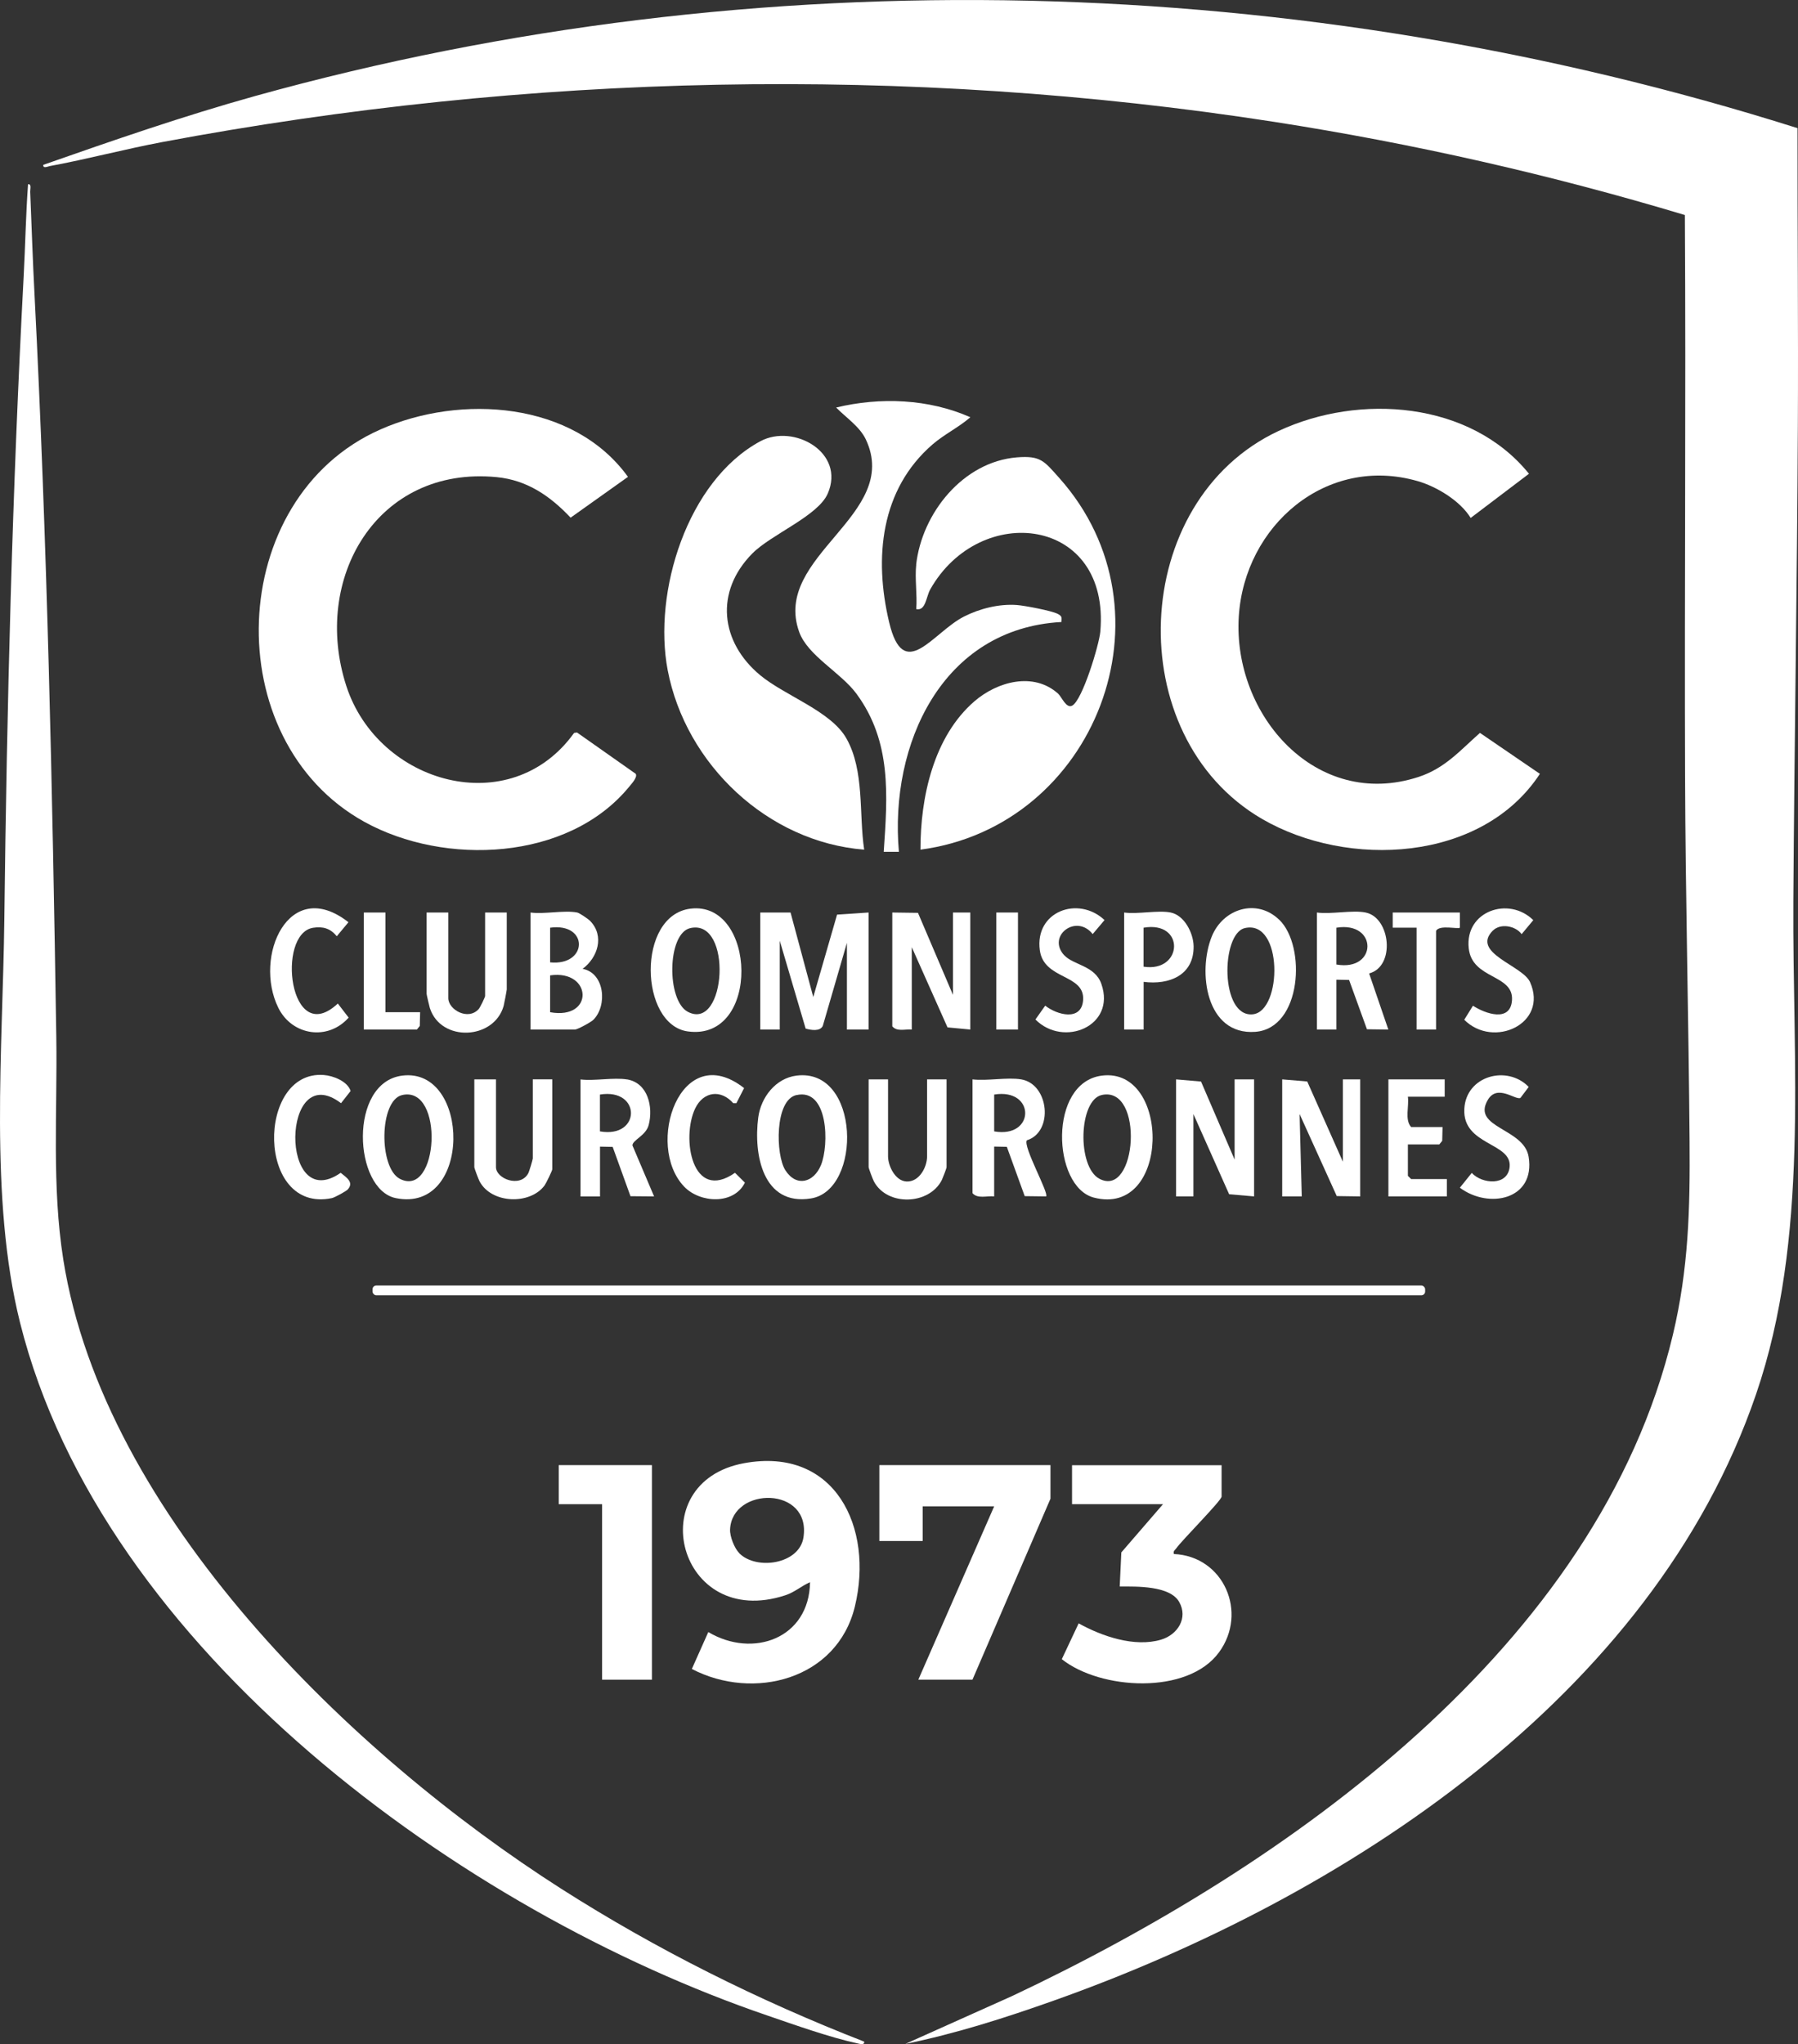 <svg xmlns="http://www.w3.org/2000/svg" id="Calque_2" data-name="Calque 2" viewBox="0 0 266.67 303.06"><rect x="0" y="0" width="266.67" height="303.06" fill="#333333" stroke="none"/><defs><style>      .cls-1 {        fill: #fff;      }    </style></defs><g id="LOGO_COQC" data-name="LOGO COQC"><g><path class="cls-1" d="M266.6,19c-.01,14.72.12,29.45.05,44.17-.11,23.39-.52,46.96-.67,70.34-.16,24.29,2.41,50.01-5.53,73.2-15.41,45.02-61.25,74.68-104.16,89.9-7.19,2.55-14.53,4.9-22.01,6.42l15.86-7.11c40.67-19.18,86.92-51.71,97.97-98.01,2.33-9.78,2.56-18.7,2.48-28.72-.14-18.02-.61-36.25-.67-54.28-.1-27.68.14-55.36-.03-83.03-19.92-5.99-40.3-10.61-60.89-13.81-54.61-8.48-110.65-7.2-164.92,2.99-5.58,1.05-11.11,2.53-16.68,3.56-.33.06-1.05.42-.98-.18,10.39-3.64,20.79-7.24,31.41-10.2C112.45-6.5,192.89-4.3,266.6,19Z"></path><path class="cls-1" d="M128.17,302.7c.08.57-.72.31-1.05.24-4.08-.89-9.23-2.72-13.25-4.1-45.23-15.43-98.74-54.17-110.9-102.76-4.59-18.35-2.55-40.69-2.33-59.66.38-31.95,1.18-63.65,2.87-95.45.24-4.55.32-9.11.65-13.65.56-.08.3.73.32,1.12.21,5.14.38,10.29.65,15.42,1.87,36.59,2.65,73.22,3.22,109.88.17,11.01-.69,22.12,1.04,33.02,6.02,37.95,42.77,73.43,73.82,93.25,14.14,9.02,29.31,16.59,44.95,22.68Z"></path><path class="cls-1" d="M105.05,241.97c6.63,3.94,14.97.95,15.09-7.39-1.3.56-2.26,1.48-3.68,1.94-15.91,5.21-21.46-16.78-6.09-19.59,13.51-2.47,19.25,9.56,16.42,21.25-2.63,10.86-15.06,14.02-24.18,9.26l2.44-5.47ZM109.65,230.29c2.55,2.55,8.88,1.62,9.51-2.32,1.21-7.67-10.59-7.61-10.88-1.22-.05,1.05.65,2.81,1.38,3.54Z"></path><path class="cls-1" d="M181.18,217.22v4.66c0,.59-5.93,6.52-6.75,7.71-.19.27-.45.32-.32.81,7.4.33,11,8.68,6.69,14.57-4.66,6.37-17.6,5.57-23.32,1.02l2.5-5.31c3.46,1.92,8.28,3.58,12.21,2.42,2.45-.72,4.07-3.2,2.69-5.61s-6.31-2.28-8.81-2.27l.24-5.06,6.18-7.15h-13.49v-5.78h22.17Z"></path><polygon class="cls-1" points="155.8 217.22 155.8 222.2 144.23 249.03 136.2 249.03 147.45 223.33 136.85 223.33 136.85 228.47 130.42 228.47 130.42 217.22 155.8 217.22"></polygon><polygon class="cls-1" points="96.69 217.22 96.69 249.03 89.3 249.03 89.3 223.01 82.87 223.01 82.87 217.22 96.69 217.22"></polygon><g><path class="cls-1" d="M93.15,70.69l-8.52,6.06c-3.03-3.21-6.44-5.57-10.96-6.01-17.76-1.72-27.48,15.06-22.3,30.98,4.74,14.54,24.36,20.07,33.78,6.94l.43-.06,8.7,6.12c.33.51-.66,1.54-.98,1.94-9.05,11.01-27.37,11.75-39.25,5.19-21.86-12.07-20.65-47.99,2.35-58.17,11.92-5.28,28.65-4.18,36.74,7.02Z"></path><path class="cls-1" d="M218.13,76.8c-1.54-2.52-4.99-4.64-7.87-5.47-13.55-3.9-25.69,6.6-26.53,20.08-.91,14.62,11.5,28.73,26.66,23.78,3.94-1.29,6.18-3.95,9.11-6.53l8.89,6.07c-8.6,13.12-28.52,14.06-41.22,6.68-21.06-12.25-19.71-47.15,2.45-57.51,11.98-5.6,28.44-4.42,37.15,6.34l-8.66,6.56Z"></path><path class="cls-1" d="M111.58,82.06c-5.59,5.65-4.77,13.12,1.17,18.05,3.69,3.06,10.5,5.31,12.79,9.38,2.71,4.81,1.83,11.2,2.63,16.48-14.29-1.12-26.46-12.63-29.14-26.6-2.21-11.55,2.88-28.1,13.74-33.95,4.93-2.65,12.65,1.65,10,7.75-1.45,3.34-8.37,6.04-11.19,8.89Z"></path><path class="cls-1" d="M135.88,83.71c.86-7.64,6.96-15.25,14.94-15.9,3.54-.29,4.05.56,6.27,3.04,17.75,19.86,5.4,51.68-20.57,55.12-.02-7.72,1.93-16.77,8.03-22.02,3.36-2.89,8.72-4.38,12.37-1.12.54.48,1.21,2.26,2.1,1.79,1.53-.82,4-9.05,4.17-10.95,1.52-17.08-17.86-19.34-25.23-6.27-.6,1.06-.66,3.22-2.07,2.91.17-2.11-.23-4.53,0-6.59Z"></path><path class="cls-1" d="M157.41,92.22c-17.69.97-25.5,18.14-24.09,34.07h-2.25c.57-8.39,1.19-16.32-4.04-23.43-2.33-3.16-7.24-5.65-8.5-9.17-4.06-11.29,15.18-17.28,9.89-28.53-.9-1.91-2.97-3.27-4.41-4.74,6.56-1.58,13.73-1.29,19.91,1.44-1.74,1.51-3.86,2.52-5.61,4.03-7.73,6.69-8.7,16.84-6.44,26.35,2.16,9.13,6.45,1.55,11.09-.82,2.34-1.19,5.2-1.91,7.84-1.72,1.15.08,5.15.84,6.07,1.31.65.34.61.52.55,1.21Z"></path><path class="cls-1" d="M117.25,135.29l3.37,12.53,3.53-12.22,4.67-.31v17.35h-3.21v-12.85l-3.58,12.32c-.43.84-1.73.62-2.54.39l-3.84-13.03v13.17h-2.89v-17.35h4.5Z"></path><polygon class="cls-1" points="174.43 160.03 178.13 160.35 183.11 171.92 183.11 160.03 186 160.03 186 177.38 182.3 177.06 177 165.17 177 177.38 174.43 177.38 174.43 160.03"></polygon><path class="cls-1" d="M132.35,135.29l3.8.05,5.19,12.16v-12.21h2.57v17.35l-3.38-.32-5.3-11.89v12.21c-.97-.09-2.21.36-2.89-.48v-16.87Z"></path><polygon class="cls-1" points="190.17 160.03 193.88 160.34 199.17 172.24 199.17 160.03 201.74 160.03 201.74 177.38 198.26 177.33 192.75 165.17 193.07 177.38 190.17 177.38 190.17 160.03"></polygon><path class="cls-1" d="M163.44,159.47c10.24-1.28,10.17,21.05-1.22,18.08-6.15-1.61-6.79-17.08,1.22-18.08ZM163.42,162.34c-3.45.75-3.7,10.68-.35,12.43,5.57,2.92,6.67-13.8.35-12.43Z"></path><path class="cls-1" d="M118.14,159.47c9.44-1.18,9.76,16.98,2.14,18.21-7.15,1.16-8.54-6.54-7.82-12,.39-2.98,2.57-5.82,5.68-6.21ZM118.12,162.35c-3.24.74-3.1,8.87-1.64,11.15,1.64,2.56,4.22,1.82,5.28-.76,1.23-2.97,1.11-11.47-3.64-10.38Z"></path><path class="cls-1" d="M189.74,136.37c4.02,3.9,3.34,16.11-3.57,16.61-7.34.53-8.56-8.93-6.44-14.15,1.68-4.14,6.69-5.68,10-2.46ZM184.62,137.6c-3.55.83-3.68,13.28,1.19,12.78,4.39-.45,4.5-14.11-1.19-12.78Z"></path><path class="cls-1" d="M59.67,159.47c10.14-1.26,10.38,20.48-.98,18.16-6.26-1.28-7.05-17.16.98-18.16ZM59.65,162.35c-3.42.78-3.49,10.79-.35,12.42,5.77,2.99,6.65-13.86.35-12.42Z"></path><path class="cls-1" d="M102.4,134.72c9.81-1.23,10.48,19.68-.38,18.2-7.19-.98-7.63-17.2.38-18.2ZM102.38,137.6c-3.46.79-3.54,10.77-.35,12.42,5.7,2.95,6.67-13.87.35-12.42Z"></path><path class="cls-1" d="M85.61,135.29c.33.07,1.65.96,1.94,1.27,2.14,2.24,1.09,5.42-1.14,7.08,3.29.61,3.69,5.46,1.6,7.55-.37.37-2.37,1.45-2.73,1.45h-6.59v-17.35c2.03.28,5.02-.38,6.91,0ZM81.59,142.68c5.63.56,5.76-5.93,0-5.14v5.14ZM81.59,150.07c6.59,1.19,6.25-6.36,0-5.46v5.46Z"></path><path class="cls-1" d="M151.46,160.03c4.14.69,4.83,7.79.84,9.03-.63.87,3.32,7.88,2.85,8.32l-3.17-.04-2.65-7.31-1.88-.04v7.39c-1.06-.12-2.45.4-3.21-.48v-16.87c2.2.26,5.13-.35,7.23,0ZM147.45,167.74c6.12,1.07,6.15-6.46,0-5.46v5.46Z"></path><path class="cls-1" d="M66.49,135.29v12.69c0,1.72,2.93,3.38,4.51,1.62.21-.23.95-1.76.95-1.94v-12.37h3.21v11.41c0,.14-.39,2.15-.46,2.43-1.42,5.06-9.32,5.42-10.95.31-.08-.25-.48-1.99-.48-2.1v-12.05h3.21Z"></path><path class="cls-1" d="M92.99,160.03c3.13.52,3.91,4.11,3.22,6.76-.41,1.59-2.4,2.22-2.41,3.03l3.21,7.56-3.5-.03-2.64-7.31-1.88-.04v7.39h-2.89v-17.35c2.11.25,4.9-.33,6.91,0ZM88.98,167.74c6.12,1.07,6.15-6.46,0-5.46v5.46Z"></path><path class="cls-1" d="M202.54,135.29c3.71.75,4.44,8.01.52,9.03l2.85,8.32-3.17-.04-2.65-7.31-1.88-.04v7.39h-2.89v-17.35c2.12.29,5.26-.4,7.23,0ZM198.21,143c6.12,1.07,6.15-6.46,0-5.46v5.46Z"></path><path class="cls-1" d="M73.56,160.03v13.01c0,1.72,3.57,3.11,4.78.93.14-.24.68-2.05.68-2.22v-11.73h2.89v13.34c0,.19-.92,2.09-1.14,2.39-2.15,2.91-7.88,2.73-9.64-.6-.16-.3-.78-1.93-.78-2.11v-13.01h3.21Z"></path><path class="cls-1" d="M131.71,160.03v11.41c0,1.4,1.06,3.65,2.74,3.73,1.87.09,3.05-2.11,3.05-3.73v-11.41h2.89v13.01c0,.17-.55,1.58-.69,1.88-1.85,3.74-8.12,3.96-10.09.23-.16-.3-.78-1.94-.78-2.11v-13.01h2.89Z"></path><path class="cls-1" d="M173.63,135.29c2.03.41,3.36,3.03,3.4,4.98.07,4.32-3.63,5.79-7.41,5.3v7.07h-2.89v-17.35c2.03.28,5.02-.38,6.91,0ZM169.61,143.32c5.84.9,6.21-6.85,0-5.78v5.78Z"></path><path class="cls-1" d="M214.27,160.03v2.57h-5.46c.2,1.43-.5,3.39.48,4.5h4.66l-.05,2.04-.43.53h-4.66v4.66l.48.48h5.3v2.57h-8.67v-17.35h8.35Z"></path><path class="cls-1" d="M221.43,137.95c-3.35,3.34,4.39,5.17,5.5,7.66,2.75,6.18-5.44,9.91-9.76,5.58l1.29-2.08c1.84,1.19,5.56,2.5,5.79-.81.27-3.91-5.94-3.05-6.42-7.74-.57-5.48,5.94-7.73,9.58-4.14l-1.73,2.08c-.87-1.23-3.13-1.66-4.25-.54Z"></path><path class="cls-1" d="M157.83,141.61c1.37,1.5,4.56,1.52,5.52,4.27,2.2,6.28-5.63,9.46-9.78,5.27l1.45-2.05c1.76,1.39,5.38,2.35,5.62-.81.29-3.93-5.82-2.97-6.42-7.41-.78-5.76,5.7-8.13,9.6-4.47l-1.76,2.08c-2.42-3.08-6.83.27-4.24,3.12Z"></path><path class="cls-1" d="M216.52,176.09l1.76-2.19c1.57,1.67,5.33,1.96,5.62-.89.37-3.64-7-3.16-6.72-8.6.25-4.94,6.37-6.56,9.55-3.26l-1.23,1.63c-.74.36-3.42-2.1-4.83.28-2.47,4.18,5.35,4.16,6.05,8.45,1.03,6.37-5.93,7.78-10.2,4.58Z"></path><path class="cls-1" d="M50.1,148.78l1.61,2.09c-3.08,3.48-8.39,2.67-10.43-1.45-3.75-7.6,1.58-19.6,10.4-12.69l-1.73,2.08c-.94-1.16-2.05-1.49-3.51-1.26-5.5.87-3.53,17.97,3.67,11.23Z"></path><path class="cls-1" d="M51.61,176.32c-.25.29-1.97,1.22-2.38,1.31-11.23,2.35-11.22-19-1.22-18.25,1.41.1,3.54.93,3.99,2.37l-1.42,1.81c-8.9-6.77-9.17,16.67-.05,10.32.82.67,2,1.39,1.07,2.44Z"></path><path class="cls-1" d="M109.21,163.56h-.46c-1.85-2.1-4.44-1.74-5.65.79-2.08,4.37-.46,13.97,5.91,9.53l1.47,1.46c-1.64,3.31-6.64,3.04-8.99.61-5.92-6.14-.57-22.01,8.87-14.63l-1.15,2.25Z"></path><polygon class="cls-1" points="57.17 135.29 57.17 150.07 62.31 150.07 62.26 152.11 61.83 152.64 53.96 152.64 53.96 135.29 57.17 135.29"></polygon><path class="cls-1" d="M216.52,135.29v2.25c-.25.25-3.07-.48-3.53.48v14.62h-2.89v-15.1h-3.54s0-2.25,0-2.25h9.96Z"></path><rect class="cls-1" x="147.77" y="135.29" width="3.21" height="17.35"></rect></g><rect class="cls-1" x="55.25" y="190.59" width="156.12" height="1.45" rx=".56" ry=".56"></rect></g></g></svg>